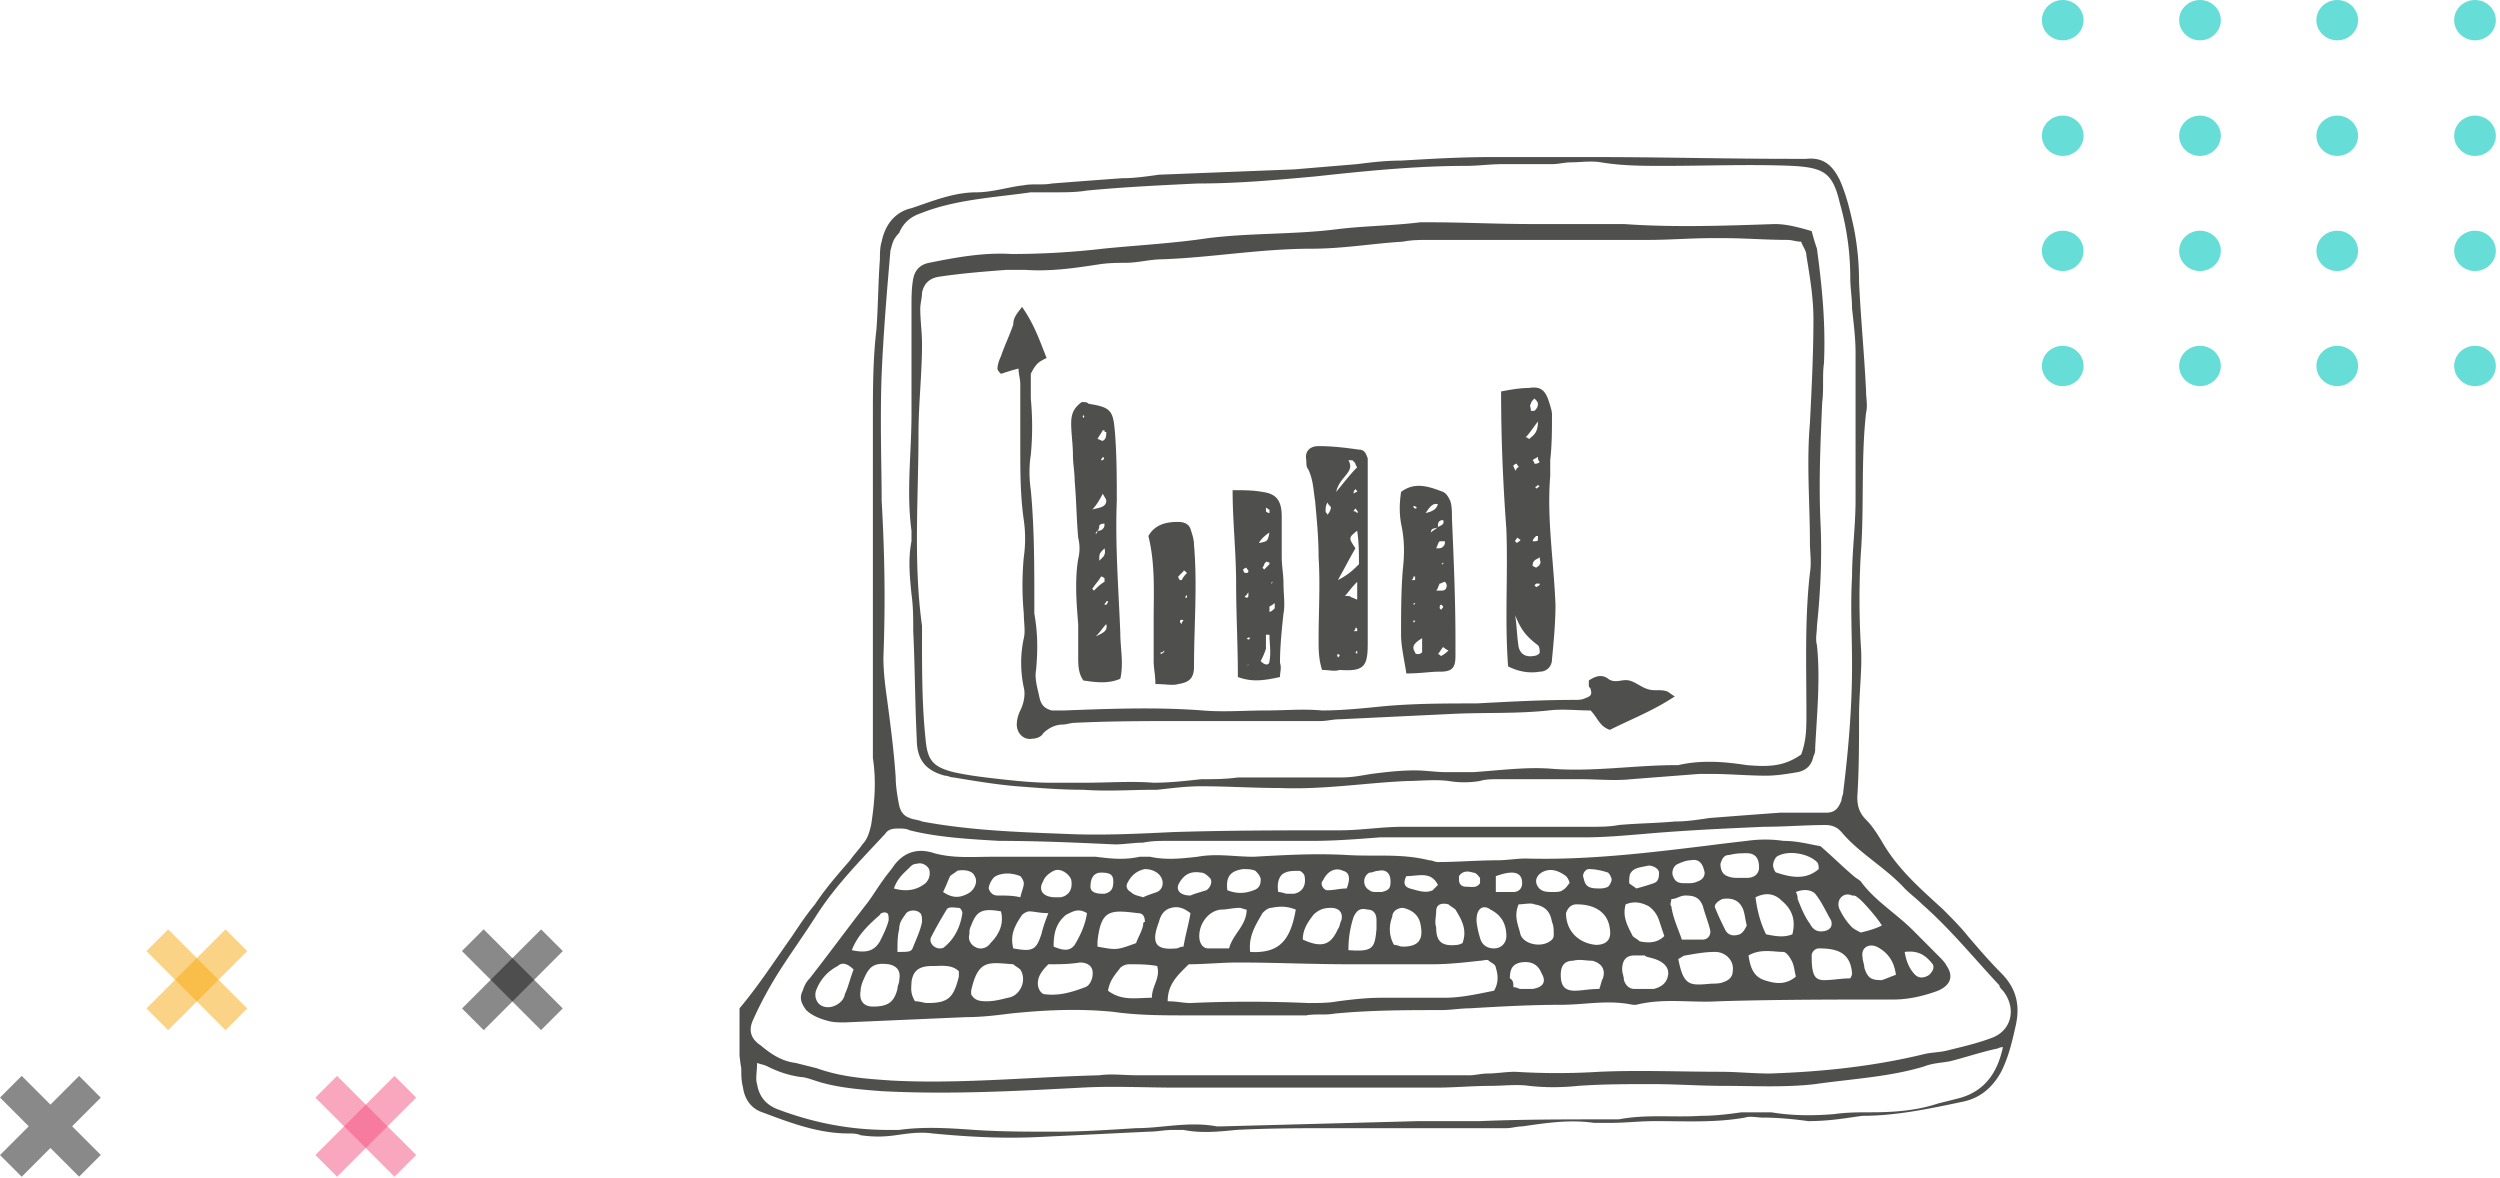 <svg width="382" height="180" fill="none" xmlns="http://www.w3.org/2000/svg"><path d="M315.185 6.163c1.759 0 3.185-1.38 3.185-3.081 0-1.702-1.426-3.082-3.185-3.082C313.426 0 312 1.38 312 3.082c0 1.701 1.426 3.081 3.185 3.081zm20.973 0c1.759 0 3.185-1.38 3.185-3.081 0-1.702-1.426-3.082-3.185-3.082-1.759 0-3.185 1.38-3.185 3.082 0 1.701 1.426 3.081 3.185 3.081zm20.972 0c1.759 0 3.185-1.38 3.185-3.081 0-1.702-1.426-3.082-3.185-3.082-1.759 0-3.185 1.38-3.185 3.082 0 1.701 1.426 3.081 3.185 3.081zm21.05 0c1.759 0 3.185-1.38 3.185-3.081 0-1.702-1.426-3.082-3.185-3.082-1.759 0-3.184 1.38-3.184 3.082 0 1.701 1.425 3.081 3.184 3.081zm-62.995 17.662c1.759 0 3.185-1.38 3.185-3.081 0-1.702-1.426-3.082-3.185-3.082-1.759 0-3.185 1.38-3.185 3.082s1.426 3.081 3.185 3.081zm20.973 0c1.759 0 3.185-1.38 3.185-3.081 0-1.702-1.426-3.082-3.185-3.082-1.759 0-3.185 1.38-3.185 3.082s1.426 3.081 3.185 3.081zm20.973 0c1.758 0 3.184-1.38 3.184-3.081 0-1.702-1.426-3.082-3.184-3.082-1.759 0-3.185 1.38-3.185 3.082s1.426 3.081 3.185 3.081zm21.05 0c1.759 0 3.185-1.38 3.185-3.081 0-1.702-1.426-3.082-3.185-3.082-1.759 0-3.185 1.38-3.185 3.082s1.426 3.081 3.185 3.081zm-62.996 17.588c1.759 0 3.185-1.38 3.185-3.081 0-1.702-1.426-3.082-3.185-3.082-1.759 0-3.185 1.38-3.185 3.081 0 1.702 1.426 3.082 3.185 3.082zm20.973 0c1.759 0 3.185-1.38 3.185-3.081 0-1.702-1.426-3.082-3.185-3.082-1.759 0-3.185 1.38-3.185 3.081 0 1.702 1.426 3.082 3.185 3.082zm20.972.001c1.759 0 3.185-1.38 3.185-3.081 0-1.702-1.426-3.082-3.185-3.082-1.759 0-3.185 1.38-3.185 3.082 0 1.701 1.426 3.081 3.185 3.081zm21.051 0c1.759 0 3.185-1.38 3.185-3.081 0-1.702-1.426-3.082-3.185-3.082-1.759 0-3.185 1.38-3.185 3.082 0 1.701 1.426 3.081 3.185 3.081zM315.185 59c1.759 0 3.185-1.38 3.185-3.081 0-1.702-1.426-3.082-3.185-3.082-1.759 0-3.185 1.38-3.185 3.081 0 1.702 1.426 3.082 3.185 3.082zm20.973 0c1.759 0 3.185-1.38 3.185-3.081 0-1.702-1.426-3.082-3.185-3.082-1.759 0-3.185 1.38-3.185 3.081 0 1.702 1.426 3.082 3.185 3.082zm20.974 0c1.758 0 3.184-1.38 3.184-3.081 0-1.702-1.426-3.082-3.184-3.082-1.759 0-3.185 1.38-3.185 3.081 0 1.702 1.426 3.082 3.185 3.082zm21.049 0c1.759 0 3.185-1.38 3.185-3.081 0-1.702-1.426-3.082-3.185-3.082-1.759 0-3.185 1.38-3.185 3.081 0 1.702 1.426 3.082 3.185 3.082z" opacity=".6" fill="#00C8BD"/><path opacity=".5" d="M25.69 142.008l-3.315 3.315 12.085 12.085 3.315-3.315-12.085-12.085z" fill="#F9A80E"/><path opacity=".5" d="M34.46 142.008l-12.085 12.085 3.315 3.315 12.085-12.085-3.315-3.315z" fill="#F9A80E"/><g opacity=".5" fill="#141414"><path d="M15.403 176.478L3.318 164.394l-3.315 3.315 12.085 12.085 3.315-3.316z"/><path d="M3.315 179.806L15.4 167.722l-3.315-3.316L0 176.491l3.315 3.315z"/></g><path opacity=".5" d="M85.985 154.085L73.9 142l-3.315 3.315L82.67 157.4l3.315-3.315z" fill="#141414"/><path opacity=".5" d="M73.915 157.411L86 145.326l-3.315-3.315L70.6 154.096l3.315 3.315z" fill="#141414"/><path opacity=".5" d="M51.505 164.399l-3.316 3.315 12.085 12.085 3.316-3.316-12.085-12.084z" fill="#F55181"/><path opacity=".5" d="M60.274 164.399L48.19 176.483l3.315 3.316 12.084-12.085-3.315-3.315z" fill="#F55181"/><g clip-path="url(#clip0)" fill="#4F4F4E"><path d="M276.288 171.307c-1.876-.269-4.558-.539-6.971-.539-.804 0-1.877-.269-2.681 0-4.558.808-9.116.539-13.674.539-2.414 0-4.559.269-6.972.269h-2.413c-3.754-.538-7.239 0-10.993.539-.804 0-1.609.269-2.413.269h-26.008c-5.095 0-10.189 0-15.284.269-2.681.27-5.362.539-8.043 0h-1.609c-1.341 0-2.413.27-3.754.27-5.63.269-10.993.538-16.624.808-5.362.269-10.725 0-16.355-.539-1.877-.269-3.754 0-5.631.269-1.877.27-3.486.27-5.363 0-.536-.269-1.34-.269-1.876-.269-4.559 0-8.849-1.616-13.139-3.232-1.608-.538-2.681-1.885-2.949-3.77-.268-1.077-.268-1.885-.268-2.962-.268-1.347-.268-2.962-.804-4.309-.537-1.616-.269-3.231.536-4.847 2.949-3.501 5.362-7.271 8.044-11.041 1.072-1.616 2.145-3.232 3.485-4.848 1.609-2.424 3.486-4.578 5.363-6.732.536-.808 1.34-1.616 1.877-2.424.804-.808 1.072-1.885 1.34-2.962.537-3.501.805-6.733.268-10.234V64.126c0-4.578 0-9.157.537-13.735.268-3.5.268-7.27.536-10.772 0-.807 0-1.885.268-2.693.536-2.693 2.145-4.578 4.558-5.116 3.218-1.077 6.435-2.424 9.921-2.424 2.413 0 4.826-.808 7.239-1.077 1.341-.27 2.95 0 4.29-.27 3.486-.269 6.971-.538 10.725-.807 1.877 0 3.754-.27 5.631-.539 6.971-.27 13.674-.539 20.646-.808l9.652-.808c2.145-.27 4.29-.538 6.703-.538 4.558-.27 9.117-.539 13.675-.539h16.087c9.921 0 19.842.27 29.762.27h2.413c2.682-.27 4.022 1.076 5.095 3.23 1.072 2.425 1.608 4.848 2.145 7.272.536 2.693.804 5.386.804 8.348.268 5.656.805 11.042 1.073 16.697 0 1.077.268 2.154 0 3.231-.805 7.272-.268 14.543-.805 21.544a122.052 122.052 0 000 14.004c.268 3.501-.268 7.002-.268 10.772 0 4.04 0 8.348-.268 12.388 0 1.346.268 2.424 1.341 3.501 1.072 1.077 1.877 2.423 2.681 3.77 2.413 4.039 5.899 7.002 9.116 9.964 1.341 1.347 2.681 2.693 3.754 4.04 1.609 1.885 3.217 3.77 5.094 5.655 2.413 2.424 2.95 5.117 2.145 8.348-.536 2.424-1.072 4.578-2.145 6.733-1.34 2.423-3.217 4.039-5.898 4.578-5.095 1.077-10.189 2.154-15.284 2.154-2.145.269-4.826.808-8.312.808zm-141.57-94.793c.536 9.425.536 16.696.268 23.967 0 2.155.268 4.309.536 6.194.537 4.04 1.073 8.079 1.341 12.119 0 1.346.268 2.962.536 4.308.268 1.078.805 1.616 1.609 1.885.536.27 1.341.27 1.877.539 7.239 1.347 14.479 1.616 21.718 1.885 5.631.269 10.993 0 16.624-.269 8.58-.269 17.16-.269 25.472-.269 3.217 0 6.435-.539 9.652-.539h28.69c1.34 0 2.949 0 4.29-.269 2.949-.27 5.631-.27 8.58-.539 1.877 0 3.486-.269 5.362-.539 3.486-.269 6.972-.538 10.725-.807h6.972c1.34 0 1.877-.539 2.413-1.886 0-.538.268-.807.268-1.346.804-6.463 1.341-12.926 1.341-19.39 0-4.578-.268-8.887 0-13.465 0-3.77.536-7.81.536-11.58v-22.62c0-2.155-.268-4.31-.536-6.733 0-1.616-.269-3.232-.269-4.578 0-4.04-.536-7.81-1.608-11.58-1.073-4.578-2.413-5.386-7.24-5.655-6.435-.27-13.138 0-19.573 0-3.217 0-6.435 0-9.652-.54-1.609-.268-3.218 0-4.559 0-1.072 0-1.876.27-2.949.27h-7.507c-1.877 0-3.754.27-5.631.27-7.776 0-15.551.807-23.059 1.615-5.899.539-11.797 1.078-17.964 1.078-5.631.269-11.262.538-16.892 1.077-1.609.269-3.218.269-4.827.269h-3.753c-5.631.808-11.53 1.077-16.892 3.232-1.609.538-2.681 1.615-3.218 2.962-1.072 1.077-1.072 1.885-1.34 2.693-.537 6.194-1.073 12.657-1.341 18.85-.268 7.272 0 14.543 0 19.39zm39.146 87.791h50.676c.805 0 1.877-.269 2.681-.269 1.341 0 2.95-.269 4.29-.269 4.29.269 8.58.269 12.87 0 6.167-.27 12.334 0 18.501 0 2.413 0 5.095.269 7.508.269 8.043-.269 15.819-1.077 23.595-2.962 1.072-.27 2.413-.27 3.485-.539 2.145-.539 4.559-1.077 6.704-1.885 3.217-1.077 4.021-4.578 1.876-7.271-.268-.269-.536-.539-.536-.808-4.022-4.309-7.507-8.618-11.797-12.388-.805-.808-1.877-1.616-2.682-2.424-2.949-3.231-6.971-5.386-9.652-8.617l-.268-.269c-.537-.539-1.341-.808-2.145-.808-3.218 0-6.167.269-9.385.269-6.167.269-12.065.539-18.232 1.077-3.218.269-6.167.539-9.385.539h-31.102c-3.486.269-6.972.538-10.189.538h-22.254c-1.341 0-2.414 0-3.754.27-1.341 0-2.95.269-4.29.269-5.899-.269-11.798-.539-17.697-.539-4.558-.269-9.384-.538-13.674-1.615-.536-.27-1.072-.27-1.609-.27-.804 0-1.608 0-2.145.808-3.754 4.04-7.507 7.81-10.457 12.388-1.877 2.962-4.022 5.925-5.898 8.887-1.341 2.154-2.682 4.578-3.754 7.002-.805 1.615-.536 2.962 1.072 4.039 1.609 1.347 3.218 2.424 5.363 2.693l3.217.808c3.754 1.346 7.508 1.616 11.53 1.885 10.457.539 20.914-.539 31.639-.808 1.877-.269 3.753 0 5.898 0zm132.186-4.309c-.536 0-.804.27-1.072.27-2.413.538-4.826 1.346-6.971 1.885-1.341.269-2.682.269-4.022.808-5.363 1.615-10.993 1.885-16.624 2.693-4.558.538-9.384.269-13.943.269-3.753 0-7.239-.269-10.993-.269-3.753 0-7.507 0-11.261.269-2.681.269-5.094.269-7.508 0-1.876-.269-4.021 0-5.898 0-2.682 0-5.631.269-8.312.269h-39.683c-4.826 0-9.652-.269-14.479 0-10.188.539-20.377 1.077-30.566.539-3.486-.269-6.971-.539-10.189-1.616-.804-.269-1.609-.539-2.145-.539-1.877-.269-3.485-.807-5.094-1.615-.536-.27-.805-.27-1.609-.539 0 1.347-.268 2.424 0 3.232.268 1.615 1.073 2.962 2.949 3.77 5.631 2.154 11.262 3.231 17.161 3.231h1.608c3.754-.538 7.776-.269 11.53 0 4.022.27 8.312.27 12.333.27 4.022 0 8.044-.27 12.334-.539 4.022 0 8.044-1.077 12.334-.269h.536c10.189-.269 20.11-.539 30.299-.808h9.384c6.435-.269 12.87-.269 19.305-.269h1.877c4.29-.808 8.312-.27 12.602-.539 2.145 0 4.29-.269 6.167-.539h4.558c3.217.539 6.435.539 9.652.27 1.877-.27 3.754-.27 5.631-.27 3.486 0 6.971-.269 10.189-1.346l3.217-.808c4.022-1.077 5.899-4.039 6.703-7.81z"/><path d="M276.825 35.311c.268 1.078.536 1.885.804 2.693.804 5.925 1.341 11.58 1.072 17.505-.268 1.885 0 4.04-.268 5.924-.268 6.194-.536 12.119-.268 18.313.268 5.386 0 10.772-.536 15.889 0 1.077-.268 1.885 0 2.962.536 5.116 0 10.502-.268 15.619 0 .539 0 .808-.268 1.347-.268 1.346-1.073 2.154-2.413 2.423-1.609.27-3.218.539-4.827.539-2.681 0-5.63-.269-8.312-.269h-1.877l-10.456.808c-2.414.269-5.095 0-7.508 0h-12.87c-.804 0-1.877 0-2.681.269a14.537 14.537 0 01-4.827 0c-2.145-.269-4.29 0-6.166 0-6.435.269-12.87 1.346-19.574 1.077-4.021 0-8.043-.269-12.065-.269-2.145 0-4.29.269-6.703.538h-.537c-3.485 0-6.971.27-10.725 0-3.485 0-6.703-.269-10.188-.538-3.218-.27-6.436-.808-9.653-1.347-.536 0-.804-.269-1.341-.269-2.949-.808-4.29-2.424-4.29-5.655-.268-5.386-.268-10.772-.536-16.428 0-1.885 0-3.77-.268-5.655-.268-2.693-.536-5.386 0-8.079v-1.616c-.804-5.924 0-11.849 0-17.773V46.89c0-1.346 0-2.962.268-4.309.268-1.346 1.073-2.154 2.413-2.423 4.022-.808 8.312-1.616 12.602-1.347 4.558 0 9.385-.27 13.943-.808 5.362-.538 10.725-.808 16.087-1.615 6.435-.808 13.138-.54 19.573-1.347 4.29-.539 8.58-.539 12.87-1.077h1.341c5.094 0 10.457.27 15.551.27h14.211c7.508.538 15.283.268 23.059 0 1.877 0 3.754.538 5.631 1.076zm-1.609 79.982c.804-2.154.804-4.039.804-6.194 0-7.271-.268-14.542.536-21.544.269-1.615 0-3.231 0-4.578 0-6.194-.536-12.118 0-18.312.269-5.386.537-10.772.537-15.889 0-3.231-.537-6.463-1.073-9.695 0-.807-.536-1.346-.804-2.154-.805 0-1.341-.27-2.145-.27-3.218 0-6.435-.268-9.653-.268h-1.877c-3.217 0-6.435.269-9.652.269h-33.516c-1.341 0-2.681 0-4.022.27-4.558.268-9.116 1.076-13.942 1.076-7.776 0-15.284 1.347-22.791 1.616-1.877 0-3.754.539-5.631.539-1.072 0-2.681 0-4.29.269-3.485.539-7.239 1.077-10.993.808h-2.949c-3.486.27-6.972.539-10.457 1.077-1.341.27-2.145 1.077-2.413 2.424 0 .808-.268 1.616-.268 2.423 0 1.886.268 3.501.268 5.387 0 4.578-.537 9.156-.537 13.734 0 9.695-.804 19.659.537 29.353v1.886c0 5.116 0 10.233.536 15.35.268 3.231 1.072 4.308 4.29 5.116 2.413.539 4.826.808 7.239 1.078 2.414.269 5.095.538 7.508.538h5.362c3.486 0 6.972-.269 10.457 0 2.413 0 4.827-.269 7.24-.538 1.877 0 3.753 0 5.63-.27h15.82c1.609 0 2.949-.269 4.558-.538 2.145-.27 4.29-.539 6.703-.539 1.609 0 3.218.269 4.826.269h4.022c4.022-.269 8.044-.808 11.798-.538 6.435.538 12.87-.539 19.305-.539h.268c3.486-.808 6.971-.538 10.457 0 3.217.269 5.631.269 8.312-1.616zm2.949 14.003c1.877 1.616 3.486 3.232 5.094 4.578.269.269.805.539 1.073.808 2.145 2.962 5.362 4.847 8.044 7.54l4.022 4.04c.268.269.804.808 1.072 1.346 1.073 1.616.536 2.963-1.341 3.771-2.145.807-4.558 1.346-6.703 1.346-8.848 0-17.964 0-26.812.269-4.29.27-8.312-.538-12.602.539h-.536c-3.754-.808-7.24 0-10.994 0-4.558 0-9.384.269-13.942.539-1.341 0-2.95.269-4.29.269-5.363 0-10.725 0-16.356.538-1.34.27-2.949 0-4.29.27h-18.232c-3.754 0-7.508 0-11.262-.539-5.362-.538-10.725-.269-15.819.269-2.145.27-4.29.539-6.703.539l-18.501.808c-.804 0-1.877 0-2.681-.269-1.073-.27-2.413-.808-3.218-1.616-.804-1.077-1.072-1.885-.536-2.962.268-.808.536-1.347 1.073-1.886 2.949-3.77 5.898-7.809 8.848-11.579.804-1.078 1.608-2.424 2.413-3.501.536-.808 1.072-1.347 1.609-2.155 1.608-2.154 3.753-2.693 6.166-1.885 2.95.808 5.899.539 8.849.539h15.819c2.145.269 4.29.538 6.703 0h1.609c2.413.538 4.826.269 7.239 0 2.95-.539 5.631 0 8.58 0 4.827-.269 9.385-.539 14.211-.269 4.29.269 8.312-.27 12.602.807.536 0 .804.27 1.341.27 2.949 0 6.166-.27 9.116-.27 1.341 0 2.949-.269 4.29-.269 9.116.269 18.232-.808 27.081-1.885 2.145-.269 4.29-.539 6.703-.808a19.74 19.74 0 015.63 0c2.145 0 4.022.539 5.631.808zm-49.871 22.083c.804-1.347.536-2.693.268-3.501 0-.539-.805-.808-1.073-1.078-.268-.269-.804 0-1.34 0-2.414.27-4.827.539-7.24.539h-12.87c-5.63 0-11.261-.269-16.892-.269-2.413 0-5.094.269-7.507.269-1.609 1.616-3.218 2.962-3.218 5.655 1.341 0 2.413.27 3.486.27 5.899-.27 11.797-.27 17.964 0 1.609 0 3.218 0 4.558-.27 2.145-.269 4.29-.538 6.704-.538h9.652c2.413 0 4.826-.539 7.508-1.077zm-79.902.538c.536 1.077 1.609 1.077 2.413 1.077 1.073 0 2.145-.269 3.218-.538 1.877-.27 2.949-2.693 1.877-4.309-.268-.269-.805-.539-1.073-.808-3.754-.269-5.362-.808-6.435 4.04v.538zm-8.58 1.077c.804 0 1.341.27 1.877.27 3.217 0 4.022-.808 4.826-4.04v-.808c-1.072-1.077-2.681-.808-4.022-.808-1.877 0-2.949.539-3.217 2.424 0 .808-.268 1.616.536 2.962zm33.784-8.887c.268-.807.804-1.615 1.072-2.693 0-.269 0-.538.269-.538 0-.808-.269-1.347-1.073-1.347-4.29-.538-5.631-.538-6.167 4.309v.808c2.95.539 2.95.539 5.899-.539zm-13.406 3.232c-1.073 1.077-1.609 1.885-1.609 2.962 0 .808.536 1.616 1.072 1.616 2.145.269 4.022-.269 6.167-1.077.805-.269 1.341-1.616 1.073-2.693-.268-.808-1.073-1.077-1.877-1.077-1.609.269-3.218.269-4.826.269zm96.257-.808c.804 4.309 1.877 4.04 5.094 3.77.536 0 1.341 0 1.877-.269.804-.269 1.341-.808 1.341-1.616.268-1.615-1.073-2.962-2.682-2.962-1.608 0-2.949.269-4.558.539-.268 0-.536.269-1.072.538zm-65.423-1.077c4.558.269 6.167-1.885 6.971-6.463-1.34-.539-2.413-.539-3.753-.269-.537 0-1.073.538-1.341.807-1.072 1.886-2.145 3.501-1.877 5.925zm-.536-6.463c-.268 0-.805-.269-1.073-.269-1.072 0-1.877.269-2.949.269-1.877.269-3.218 2.154-3.218 4.039 0 1.078.537 1.885 1.341 1.885h3.218c.536-2.154 2.681-3.5 2.681-5.924zm-21.182 12.388c2.145 1.615 4.29 1.077 6.703 1.077 0-1.885 1.341-2.962.804-4.848-1.34-.269-2.949-.269-4.29-.269-.536 0-1.072.269-1.34.539-.805 1.077-1.609 1.885-1.877 3.501zm74.539-7.002c1.609 0 2.413-.808 2.145-2.424-.268-2.424-2.145-3.77-5.094-3.77-.805 0-1.341.539-1.609 1.346 0 2.693 1.877 4.579 4.558 4.848zm-11.798-6.194c-.804 1.885 0 3.231.269 4.578.536 1.616 3.485 2.154 4.826.808.268-.269.268-.539.268-.808 0-.539 0-1.346-.268-1.885-.268-1.616-1.073-2.424-2.681-2.693-.537-.269-1.609 0-2.414 0zm24.936 5.386h3.218c.804 0 1.34-.808 1.072-1.616-.268-1.077-.804-2.424-1.072-3.501-.537-1.346-1.341-1.616-2.682-1.616-.804 0-1.34.539-2.145.539 0 .539-.268.808 0 1.077.268 1.885 1.073 3.501 1.609 5.117zm-5.631 2.424h-1.608c-1.341 0-1.877.807-1.877 2.154 0 .539.268 1.077.268 1.616.268.808.804 1.346 1.609 1.346h2.949c1.073-.269 1.877-.808 2.145-1.885s-.268-1.885-1.341-2.424c-1.072-.538-2.145-.538-2.145-.807zm-117.975 7.809c2.145 0 3.218-.538 3.754-2.693 0-.538.268-.808.268-1.346.268-1.347-.268-2.155-1.609-2.424-2.145-.269-2.949.269-3.754 2.154-.268.539-.536 1.347-.536 1.886-.268 1.615.536 2.423 1.877 2.423zm133.795-7.809c.268 1.885.804 3.231 2.413 3.77 1.609.538 3.218.808 4.826-.539-.268-1.077-.268-1.885-.804-2.693-.268-.538-.804-1.077-1.073-1.077-1.608 0-3.485-.539-5.362.539zm2.681-3.232c1.341.269 2.681.539 4.022 0 .536-2.154 0-3.77-1.609-5.117-1.072-1.077-2.413-1.346-4.022-.538.268 2.154.805 4.039 1.609 5.655zm-21.45-4.578c-.536 1.885.268 3.232 1.073 4.847.268.27.804.539 1.072.808 1.341.27 2.681.27 3.754-.808l-.805-2.423c-.268-.808-.804-1.616-1.608-2.155-1.073-.538-2.145-.808-3.486-.269zm-4.022 12.926c.268-.808.268-1.077.536-1.616.537-1.615-.536-2.423-1.608-2.693-1.073 0-1.877-.269-2.95 0-1.34 0-1.877.808-1.877 2.155 0 1.616.537 2.424 2.145 2.424 1.073 0 2.145-.27 3.754-.27zm-113.953-2.962c-1.073-1.077-1.877-1.077-2.413-.539a6.731 6.731 0 00-3.218 3.501c-.536 1.077 0 2.424 1.073 2.693.804.27 1.876 0 2.681-.808.268-.269.536-.808.536-1.077.536-1.077.804-2.424 1.341-3.77zm51.48-8.618c-1.073-.807-1.877-1.077-2.95-.807-1.072.269-1.608 1.077-1.876 2.154-1.341 3.501-.269 4.309 2.681 4.039.268 0 .536-.269 1.072-.269.268-1.616.805-3.501 1.073-5.117zm100.815 9.964c.268-.538.268-.538.268-.807-.268-3.232-2.413-3.771-5.094-3.771-.536 0-1.073.539-1.073 1.078 0 .807 0 1.885.269 2.693.268.807.804 1.077 1.608 1.077 1.341 0 2.682-.27 4.022-.27zm-59.256-5.386c.805-2.154-.268-3.77-1.072-5.116-.268-.269-.805-.539-1.073-.808-1.072-.269-1.877 0-1.877 1.077 0 .808-.268 1.616 0 2.424 0 2.154.805 2.962 3.218 2.693 0 0 .268 0 .804-.27zm-63.277-4.578c-1.341 0-2.145-.269-2.95-.269-.268 0-.804.269-1.072.539-1.073 1.616-1.877 2.962-1.341 5.116 2.95.539 3.486.27 4.29-2.154.268-1.077.536-1.885 1.073-3.232zm127.359 1.885c-.804-1.346-3.217-4.039-3.753-4.308-.268-.27-.537-.27-.805-.27-.536-.269-1.34-.269-1.877.539a1.725 1.725 0 000 1.616c.537 1.077 1.073 1.885 1.877 2.693.268.269.805.538 1.341.808 1.072-.27 2.145-.539 3.217-1.078zm-61.937-.807c0 .538.268 1.885.537 2.693.268 1.077 1.072 1.615 2.145 1.615 1.072 0 1.877-.807 1.877-1.885 0-1.885-.805-3.231-2.414-4.039-1.072-.808-2.145-.269-2.145 1.616zm-72.662-1.347c-2.949-.538-3.754 0-4.558 2.154-.268.539-.268.808-.268 1.347-.268.808.268 1.616.804 1.885.805.539 1.877.269 2.414-.539 1.072-1.077 2.145-2.692 1.608-4.847zm46.118 4.309c2.949 1.346 4.29.808 5.362-1.616.269-.269.269-.808.537-1.346.268-1.078-.268-1.885-1.609-1.885-1.073 0-1.877.269-2.681 1.077-.805 1.077-1.609 2.154-1.609 3.77zm6.971 1.616c3.754.269 4.022-.27 4.29-3.232v-1.346c0-1.078-.536-1.616-1.34-1.616-1.073-.269-1.609 0-2.145 1.077-.537 1.616-.805 3.232-.805 5.117zm6.971-.808c.537 0 .805.269 1.341.269 2.413 0 3.218-1.077 2.681-3.501-.268-1.346-1.34-2.154-2.681-2.423-.804 0-1.609.538-1.609 1.346-.536 1.346-.536 2.962.268 4.309zm61.401-8.079c.268.538.268.808.268 1.077.537 1.347 1.073 2.693 1.877 3.77.537 1.077 1.341 1.347 2.413 1.077.805-.269 1.073-.807.805-1.615-.805-1.347-1.341-2.693-2.413-4.04-.537-.538-1.609-.808-2.95-.269zm-113.417 8.348c1.341.539 2.413.808 3.218-.269.804-1.347 1.608-2.962 1.876-4.848-1.34-.807-2.145-.269-3.217.27-1.609 1.346-1.877 2.962-1.877 4.847zm105.91-3.232c-.268-1.077-.268-1.615-.537-2.423-.536-1.347-1.608-1.885-3.217-1.616-.536.269-1.341.808-1.073 1.347.537 1.346 1.073 2.423 1.609 3.5.536.808 1.341.808 2.145.539.536-.269.805-.808 1.073-1.347zm-123.338 3.501c.268 0 .536 0 .804-.269 1.609-1.346 2.413-3.231 2.681-5.117 0-.269-.268-.807-.536-.807-.536 0-1.609-.27-1.877.269-.804 1.346-1.608 2.693-2.413 4.309-.268.807.536 1.615 1.341 1.615zm134.331-12.118c0-.269 0-.808-.268-1.077-1.341-1.347-4.558-1.885-6.167-.808-.268.269-.536.808-.536 1.346 0 .27.268 1.078.536 1.078 2.413.807 4.558 1.077 6.435-.539zm11.797 16.158c-.268-2.154-1.34-3.501-2.949-4.309-1.341-.539-2.413.269-2.145 1.616 0 .539.268 1.077.268 1.616.536 1.615 1.073 1.885 2.681 1.885.805-.269 1.341-.539 2.145-.808zm-58.451 1.885c.536 0 .804.269 1.073.269h1.876c1.609-.269 2.145-1.077 1.341-2.423-.536-1.347-1.609-1.885-3.217-1.616-1.073.269-1.609.808-1.609 2.423.536.27.536.808.536 1.347zm34.32-16.697h1.341c1.072 0 1.877-.538 1.877-1.615 0-1.347-.537-2.155-1.877-2.155-.805 0-1.609 0-2.682.27-.804 0-1.072.538-1.34 1.346 0 .808.268 1.616 1.072 1.885.537.269 1.341.269 1.609.269zm-90.895 2.963c.537-.27 1.341-.539 2.145-.808 1.073-.539 1.073-1.885.269-2.693-.537-.539-1.341-.808-2.145-.808-1.341.269-2.145 1.077-2.682 2.154-.268.539 0 1.078.537 1.347.536.538 1.072.538 1.876.808zm-44.508 8.079c2.413.538 3.485 0 4.29-1.347.536-1.077 1.072-2.154 1.34-3.231 0-.27 0-1.078-.268-1.078-.268-.269-1.072 0-1.072.27-1.877 1.616-3.486 3.231-4.29 5.386zm25.74-8.079c.268-1.077.536-1.616.536-2.155 0-.269-.268-.808-.536-1.077-1.341-.538-2.682-.538-3.754 0-.536.269-1.073 1.347-1.073 1.885.269.808.805 1.077 1.341 1.077 1.341 0 2.413 0 3.486.27zm-18.769 8.348c1.877 0 2.145 0 2.413-.808.536-1.346 1.072-2.424 1.341-3.77 0-.539 0-1.077-.269-1.347-.536-.538-1.608-.538-2.145 0-.536.808-1.072 1.347-1.072 2.424-.268 1.077-.268 2.154-.268 3.501zm24.131-8.348h.805c1.34-.27 1.876-1.347 1.608-2.693-.268-.808-1.608-1.885-2.681-1.347-.536.27-1.341.808-1.609 1.616-.804 1.347 0 2.424 1.877 2.424zm-17.16-.808c1.609 1.077 2.681.808 3.754.269 1.072-.538 1.609-1.885 1.072-2.693-.268-.808-1.608-1.077-2.681-.808-.268.27-.804.539-1.072.808-.269.539-.537 1.347-1.073 2.424zm43.436-.269c1.341.538 2.682.538 4.022 0 .805-.27 1.073-.808 1.073-1.616 0-.539-.536-1.077-.804-1.347-.537-.269-1.341-.269-1.877-.269-1.877.269-2.682 1.077-2.414 3.232zm49.872.269c.268 0 1.072 0 1.341-.269.536-.27.804-.808 1.072-1.078 0-.269-.268-.808-.536-1.077-1.073-.808-2.413-1.346-3.754-.538-.804.538-1.072 1.346-.536 2.154.536.808 1.34.808 2.413.808zm-100.815-.539c1.876.539 3.485.27 4.826-.808.536-.538.804-1.346.536-2.154-.268-.539-1.072-1.077-1.877-.808-.536 0-.804.269-1.072.539-.805.808-1.877 1.615-2.413 3.231zm121.729-.808s.536 0 1.072-.269c.805-.269 1.073-.808 1.073-1.346-.268-1.347-.805-2.155-2.145-1.886-.537 0-1.341.27-1.877.539-.805.269-1.073 1.347-.805 1.885.269.808.805 1.077 1.609 1.077h1.073zm-76.416 1.885c.536-.269 1.609-.538 2.413-.807.536-.27 1.072-1.347.536-1.886-.268-.269-.804-.807-1.34-.807-1.609-.27-2.682.269-3.486 1.885-.268.808.268 1.615 1.877 1.615zm13.406-.538c.536 0 1.073.269 1.341.269h1.072c1.341-.269 1.877-1.346 1.609-2.693 0-.269-.536-.808-.804-.808-.805 0-1.609 0-2.145.27-.805.269-1.341 1.346-1.073 2.962zm33.248 0h2.681c.804 0 1.341-.539 1.341-1.347 0-1.077-.537-1.615-1.609-1.615-.805 0-1.609.269-2.413.538v2.424zm-22.791-.539c.536-1.346.536-2.423-.536-2.693-1.073-.538-2.145 0-2.681.808-.269.269-.269.539-.537.808-.268.539.268 1.347.805 1.347 1.072 0 1.877-.27 2.949-.27zm44.241 0a33.24 33.24 0 002.681-.808c.804-.269.804-1.077.804-1.615 0-.539-.804-1.078-1.608-1.078-1.073.27-2.145.27-2.682 1.078-.268.269-.268 1.077-.268 1.615.268.27.805.539 1.073.808zm41.023 9.695c.268 1.616.804 2.693 1.609 3.501.536.539 1.34.539 2.145 0 .536-.539.804-1.077.536-1.616-1.072-1.346-2.145-2.154-4.29-1.885zm-80.706-9.156h.805c1.072-.269 1.34-.539 1.34-1.616 0-1.346-.804-1.885-1.877-1.616-.536 0-.804.27-1.34.27-.537.269-.805.807-.805 1.346s.268 1.077.805 1.347c.268.269.804.269 1.072.269zm34.052-.539c.268 0 .805 0 1.341-.269.268-.269.536-.808.536-1.077 0-.27-.268-.808-.536-1.077-.805-.27-1.877-.539-2.95-.539-.536 0-1.072.808-.804 1.346.268 1.347.804 1.616 2.413 1.616zm-29.494-1.885c-.536 1.077-.268 1.616.537 1.885 1.072.27 2.413.808 3.485.27l.805-.808c-1.073-2.155-2.95-1.347-4.827-1.347zm-46.654-.538c.269 0 0 0 0 0-1.072 0-1.608.807-1.608 2.154 0 .808.804 1.077 1.877 1.077h.268c1.072-.269 1.34-.808 1.34-1.885s-.536-1.346-1.877-1.346zm57.916.807c-.269-.269-.537-.807-1.073-.807-.804-.27-1.609-.27-2.145.538v.539c0 .538.268 1.077 1.073 1.077.804 0 1.608.269 2.145-.539v-.808z"/><path d="M156.168 46.89c1.877 2.694 2.681 5.117 3.754 7.81-.537.27-1.073.539-1.341.808-.536.539-.804 1.077-1.073 1.616v3.77a46.113 46.113 0 010 8.618c-.268 1.616-.268 3.5 0 5.386.537 5.655.537 11.58.537 17.235v1.616c.536 2.962.536 5.655.268 8.617-.268 1.347.268 2.963.536 4.309.268 1.077.804 1.616 1.877 1.885h1.877c6.971-.269 14.211-.538 21.182 0 3.217.27 6.435 0 9.652 0 2.95 0 5.631-.269 8.58 0 2.682 0 5.631-.269 8.312-.538 5.095-.539 10.189-.539 15.283-.539 5.095-.269 9.921-.539 15.015-.539.537 0 1.073 0 1.609-.269.805-.269 1.073-.538.805-1.346 0-.27-.269-.27-.269-.539v-.808c.805-.538 1.877-1.077 2.95-.269 1.072.808 2.145 0 3.217.269 1.073.269 1.877 1.077 2.95 1.347.804.269 1.877 0 2.681.269.268 0 .804.539 1.341.808-3.218 2.154-6.704 3.501-9.921 5.117-1.609-.539-1.877-1.886-2.949-2.963-2.145 0-4.29-.269-6.435 0-5.095.539-9.921.27-15.015.539l-16.892.808c-1.073 0-1.877.269-2.95.269h-20.914c-5.63 0-10.993 0-16.623.269-.537 0-1.341.27-1.877.27-1.073 0-2.145.538-2.95 1.346-.268.539-1.072.808-1.608.808-1.341.269-2.414-.808-2.414-2.154 0-.808.269-1.616.537-2.155.536-1.077.804-2.423.536-3.501a17.879 17.879 0 010-7.54c.268-1.077 0-2.424 0-3.77a46.284 46.284 0 010-8.618 19.99 19.99 0 000-5.655c-.536-3.77-.536-7.271-.536-11.041V58.74c0-.808-.268-1.616-.268-2.424-1.073.27-1.877.539-2.682.808-.268-.27-.536-.539-.536-.808 0-.538.268-1.346.536-1.885.537-1.616 1.341-3.232 1.877-4.847 0-1.078.536-1.616 1.341-2.693z"/><path d="M229.367 59.817c1.34-.27 2.949-.539 4.29-.539 1.608-.27 2.413.27 2.949 1.885.268.808.536 1.616.536 2.155 0 2.423 0 4.578-.268 7.001v2.424c-.536 6.463.536 12.926.805 19.659 0 2.693-.269 5.655-.537 8.348 0 1.077-.804 1.885-1.877 1.885-1.608.27-3.217 0-4.826-.808-.536-7.001 0-14.003-.268-21.005-.536-7.271-.804-14.004-.804-21.005zm2.145 34.2c.268 1.617.268 3.232.536 4.848.268 1.077 1.072 1.616 2.413 1.347.268 0 .804-.27.804-.539 0-.27 0-.808-.268-1.077-2.145-1.616-2.681-2.693-3.485-4.578zm1.608-27.199c.269 0 .537.27.537.27.536-.539 1.34-.808 1.34-2.693-.804 1.077-1.34 1.885-1.877 2.423zm.805-4.04h.536c.268-.268.536-.538.536-1.076 0-.27-.268-.539-.536-.808-.268.27-.536.538-.536.808-.268.269 0 .538 0 1.077zm1.34 7.81c-.268-.269-.268-.538-.268-.807-.268.269-.536.269-.804.538 0 0 .268.27.268.539.268 0 .536 0 .804-.27zm0 14.543c-.268.27-.536.27-.804.538-.268.27-.268.539-.268.808l.536.27c.268-.27.536-.27.536-.539.269-.27 0-.539 0-1.077zm-1.072-2.424c.536 0 .804 0 .804-.27V81.9h-.268c-.268.27-.536.539-.536.808zm.536-8.079c.268 0 .268-.27.536-.27l-.268-.269-.268.27c-.268 0 0 .27 0 .27zm-2.681-3.231c0-.27-.268-.27-.268-.54-.268 0-.536.27-.536.27 0 .27.268.539.268.808.268-.27.268-.538.536-.538zm3.217 17.773h-.536l-.268.27.268.269c.536-.27.536-.27.536-.539zm-2.949-6.732c-.268 0-.268-.27-.536-.27 0 .27-.268.27-.268.54l.268.268c.268-.269.536-.269.536-.538zm-67.031-21.004c.536 0 .804 0 1.072.269 3.486.538 3.754 1.077 4.022 4.578.268 3.5.268 7.002.268 10.233-.268 6.733.268 13.465.536 20.198 0 2.424.537 4.578 0 7.002-1.877.808-3.753.538-5.63.269-.805-1.077-.805-2.424-.805-3.77v-4.848c-.268-3.231-.536-6.732 0-9.964a6.595 6.595 0 000-3.231c-.268-2.963-.268-5.656-.536-8.618 0-1.346-.268-2.693-.268-4.04 0-1.615-.268-3.231-.268-4.847 0-1.616.536-2.424 1.609-3.231zm3.217 11.58c-.268.269-.536.269 0 0-.536.538-.268.269 0 0 0-.27 0-.27.268-.54-.268.27-.268.54-.268.54zm-.804 8.079c.268 0 .536 0 .804-.27s.268-.538.268-.808c-.268 0-.536 0-.804.27 0 .269 0 .538-.268.808-.268.269-.268.269-.268.538.268-.27.268-.538.268-.538zm-.805-3.232c.805-.27 2.145-.27 2.145-1.347 0-.269-.268-.538-.536-1.077-.536 1.077-1.072 1.885-1.609 2.424zm0 12.118l.268.27c.537-.539 1.073-1.078 1.609-1.347v-.538s-.268-.27-.536-.27c-.268.539-.804 1.078-1.341 1.885zm2.145 5.386c-.536.539-.804 1.078-1.608 1.886 1.072-.54 1.876-.808 1.608-1.886zm-.268-29.623h-.268c-.268.539-.536.808-.804 1.347.268 0 .536.27.804.27.536-.27.536-.809.536-1.347-.268 0-.268 0-.268-.27zm0 18.043c-.804.808-.804.808-.804 1.886.536-.539 1.072-.808.804-1.886zm.268 8.08c0 .269-.268.269-.268.538h.268s.268-.27.268-.538h-.268zm-.536-22.083c0 .27-.268.27-.268.538h.268c.268-.269.268-.269 0-.538.268 0 .268 0 0 0zm-2.949-5.925s.268 0 0 0c.268-.269 0-.269 0-.538 0 .269-.268.269 0 .538 0 0-.268 0 0 0zm36.465 38.51c-.537-1.616-.537-3.232-.537-4.578 0-4.309.269-8.348 0-12.657 0-2.962-.268-5.655-.536-8.618-.268-1.615-.268-3.231-1.072-4.847-.268-.27-.268-.808-.268-1.347-.269-1.346.536-2.154 1.876-2.154 2.145 0 4.29.27 6.167.539.805 0 1.073.538 1.341 1.346v28.277c0 3.5-.536 4.308-4.29 4.039-.804.269-1.609 0-2.681 0zm5.094-18.582c-.804 1.347-1.609 2.963-2.681 4.848 1.609-.808 2.413-1.616 3.217-2.424 0-1.616 0-3.231-.268-5.117-1.34 1.078-1.34 1.078-.268 2.693zm-2.949-8.617c1.34-1.616 2.145-2.693 3.217-3.77-.268-.27-.268-.808-.536-.808 0-.27-.268-.27-.804-.27 1.072 1.886-1.341 2.424-1.877 4.848zm3.217 13.734c-1.072 1.077-1.34 1.616-1.877 2.154.537 0 .805 0 1.073.27.268 0 .536.27.804.27v-2.694zm-4.558-12.118c-.268.538-.268.807-.268 1.346 0 .27.268.27.268.539.268-.27.536-.808.536-1.078 0-.269-.268-.269-.536-.807zm4.29 19.12c0 .27 0 .27-.268.538h.536v-.269c0-.27-.268-.27-.268-.27zm0-18.313c0 .27-.268.27-.268.54.268 0 .268 0 .536.268 0 0 .268-.269 0-.269 0-.27-.268-.27-.268-.538zm.268-2.423c0-.27-.268-.27-.268-.539 0 .27-.268.27-.268.539v.27c.268-.27.536-.27.536-.27zm0 24.506v-.27l-.268.27.268.27v-.27zm-2.949.27s-.268.269 0 0c-.268.269 0 .269 0 .538l.268-.269c0-.27-.268-.27-.268-.27zm10.457 2.96c-.268-1.885-.805-4.04-.805-5.924 0-3.232 0-6.733.269-9.965.268-2.423.268-4.578-.269-7.001-.268-1.616-.268-2.963 0-4.848 2.145-1.615 4.29-.808 6.435 0 .537.27.805.808 1.073 1.347.268.808.268 1.616.268 2.693.268 6.194.536 12.388.536 18.581v2.424c0 1.885-.536 2.424-2.413 2.424h-.268c-1.072 0-2.681.269-4.826.269zm4.826-22.352c.268-.269 1.073-.269.804-1.077-.804 0-.804.539-.804 1.077-.268.27-1.072 0-1.072.808.268-.27.804-.538 1.072-.808zm-2.413 16.966c-1.341.808-1.609 1.347-1.073 2.155 0 .269.269.269.537.269s.536-.27.536-.27v-2.154zm2.145-7.27h.804c.537 0 .805-.27.805-.809 0-.27-.268-.538-.268-.538-.269 0-.537.269-.805.269-.268.538-.268.808-.536 1.077zm-1.609-11.85c1.073-.27 1.609-.539 1.877-1.347-.804-.269-1.341.539-1.877 1.347zm1.609 5.386c.536 0 .804 0 1.072-.27.269-.269.269-.538.269-.807h-.805c-.268.269-.268.538-.536 1.077zm1.877 15.62c-.536-.27-.805-.54-.805-.54-.268.27-.536.809-.804 1.078.268 0 .268.269.536.269 0 0 .537-.27 1.073-.808zm-5.363-11.311c0 .269 0 .269-.268.538h.536v-.538h-.268zm4.558-2.155l-.268.27h.268v-.27zm-.268 7.271c0-.269.268-.269.268-.538l-.268-.27c-.268 0-.268.27-.268.54l.268.268zm-4.022-1.077c-.268 0-.268 0 0 0-.268 0-.268.27-.268.27s.268 0 .268-.27c0 0 0 .27 0 0zm-.268 2.693v.27s.268 0 .268-.27h-.268zm.537-17.235c-.269 0-.269 0 0 0-.269-.27-.269-.27-.537-.27 0 .27.268.54.537.27-.269.27-.269.27 0 0zm-20.915 25.854c-2.413.539-4.29.808-6.435 0 0-4.847-.268-9.695-.268-14.273 0-4.847-.536-9.425-.536-14.273 1.609 0 3.217 0 4.558.27 2.145.269 2.949 1.346 2.949 3.77v6.194c0 1.346.268 2.693.268 4.04 0 1.615.269 3.23 0 4.577-.268 2.424-.536 5.117-.536 7.541.268.808 0 1.346 0 2.154zm-1.609-6.463h-.536v2.154c-.268.808-.536 1.347-.804 1.886.804.807 1.34.538 1.34 0 .269-1.347 0-2.694 0-4.04zm-1.608-14.004c1.34-.269 1.34-.269 1.608-1.615-.804.538-1.34 1.077-1.608 1.615zm2.413 9.157c-.268.269-.805.538-.805.538v.808c.269 0 .537-.27.805-.538v-.808zm-1.877-5.386l.268.269.804-.808v-.27c-.268 0-.536-.269-.536 0-.268 0-.268.54-.536.809zm1.072-8.887c-.268 0-.268-.27-.536-.27v.539s.268.27.536.27v-.54zm-3.753 13.195c0 .27.268.27.268.27s.268 0 .268-.27v-.538c-.268.27-.268.538-.536.538zm.536-3.77c0-.27-.268-.27-.268-.538-.268 0-.536.269-.536.269 0 .27.268.538.268.538.268 0 .536 0 .536-.269zm3.754 1.616c-.268 0-.268.27-.268.27h.268c-.268 0-.268 0 0-.27zm-3.754 12.657s-.268 0 0 0c-.268 0 0 .269 0 0 0 0 0 .269 0 0zm.268-4.04c-.268-.269-.268 0-.536 0 .268.27.268.27.536 0 0 .27 0 .27 0 0zm-14.478 7.002c0-1.347-.268-2.424-.268-3.501v-6.194c0-4.309.268-8.618-.805-12.926 1.073-1.886 2.95-2.155 4.558-2.155.805 0 1.609.27 1.877 1.077.268.808.536 1.616.536 2.424.537 6.194 0 12.388 0 18.582 0 1.616-.536 2.423-2.413 2.693-.804.269-1.877 0-3.485 0zm4.826-16.966c-.268-.27-.536-.539-.536-.27l-.805.808s0 .27.268.539h.269c.268-.539.536-.808.804-1.077zm-.536 7.27s0-.268 0 0c-.268-.268-.537 0-.537 0 0 .27 0 .27.269.54 0-.27 0-.27.268-.54zm.536-4.039c0 .27-.268.27-.268.539h.268v-.539zm-4.022 8.887v.27c.268 0 .268-.27.536-.27v-.269c-.268.27-.268.27-.536.27z"/></g><defs><clipPath id="clip0"><path fill="#fff" transform="translate(113 24)" d="M0 0h196v150H0z"/></clipPath></defs></svg>